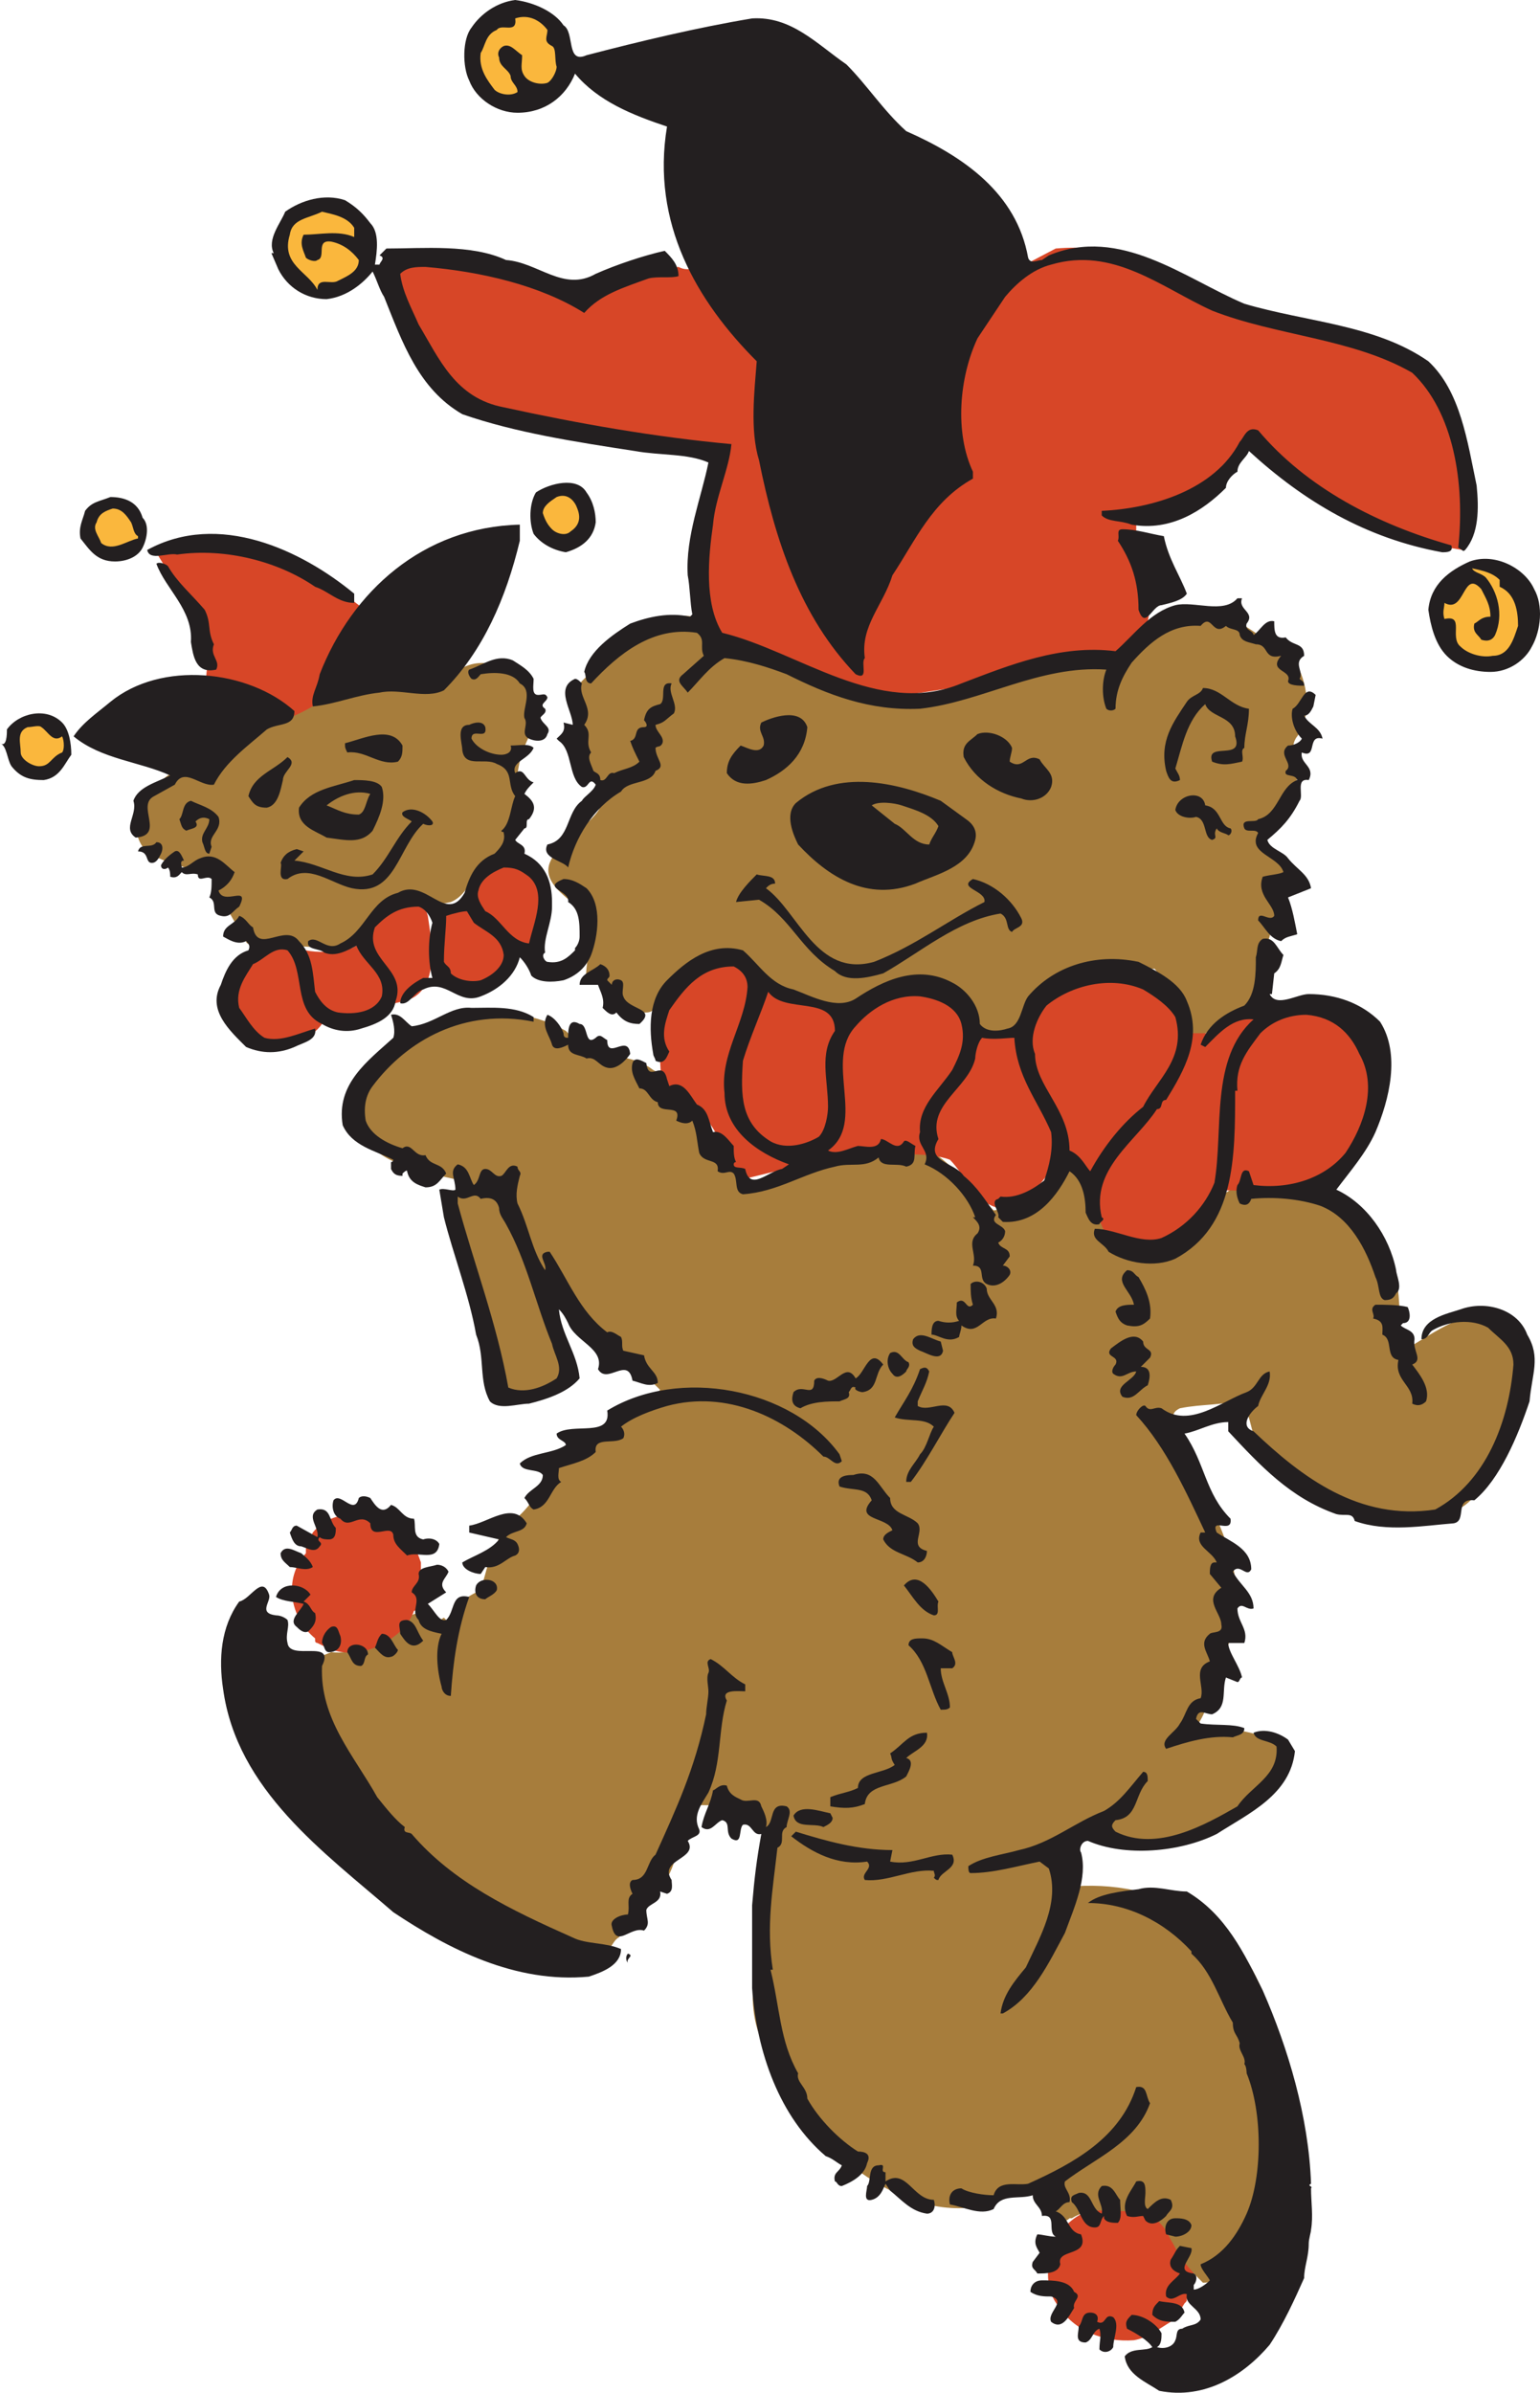<svg xmlns="http://www.w3.org/2000/svg" width="502.16" height="779.875"><path fill="#d74627" fill-rule="evenodd" d="M387 733.5c-1.5-.75-3-2.25-3.75-3.75-.75-2.25-1.5-4.5-3.75-6-5.25-4.5-12-5.25-18.75-4.5-9.75.75-18 8.25-18.75 18.75-.75 4.5 0 9.75 3 13.5 5.25 8.25 15 12 24.75 11.25 4.5-.75 8.25-3.75 12-6 2.25-1.5 3-3.75 4.5-6 .75-.75.75-.75.75-1.5 2.25-5.25 3.75-11.25 0-15.75"/><path fill="#a77d3c" fill-rule="evenodd" d="M418.5 573v-1.5c0-.75-.75-1.5-.75-1.5l-.75-1.5c-.75-.75-2.25-1.5-3-2.25-9.75-2.25-19.5-5.25-29.25-2.25H384c-.75 0-2.25 0-3 1.5-2.25 3-5.25 6.75-8.25 9.75-1.5 2.25-3.75 4.5-6 6.75-2.25 3-4.5 6-7.5 9v.75c-.75.75-1.5.75-1.5 1.5-.75 1.5-.75 3 .75 3.75.75.75 1.5.75 2.25.75 6 2.25 12 3 18.75 2.25 4.5-.75 9.75.75 14.25-2.25 8.25-4.5 15.75-9 21.75-15 3-2.25 3-6 3-9.75"/><path fill="#a77d3c" fill-rule="evenodd" d="M498.75 446.25v-.75c-2.25-6-6.75-15-12.75-16.5-9-2.25-20.25 6.75-28.5 11.25 0-.75 0-1.5-.75-1.5-.75-12.75.75-25.5-7.5-35.25-9-10.5-21.75-21-36-16.5-3.75.75-8.25-.75-12 .75-4.5 3-9 6-12.75 10.5-5.25 7.5-13.5 11.25-21.75 11.25l-1.5-1.5c-3-9-5.25-18.75-11.25-25.5l-.75-.75c0-.75-.75-1.5-1.5-1.5h-1.5c-2.25 0-3.75-1.5-6 .75-3 3-5.25 6.75-8.25 9.75s-7.5 3-12 3.75c-6.75-6.75-12-13.5-19.5-18.75-21-3-42 .75-60 11.25H243c0-.75-.75-.75-.75-1.5-.75-2.25-1.5-4.5-3-6.75-7.5-9.75-16.5-16.5-23.25-27-.75-1.5-1.5-2.25-3-3-3-2.25-5.25-3-8.25-3.75-6.75-2.25-12.75-5.25-18.75-7.5l-1.5-1.5c-9-5.25-20.25-6.75-30.75-6-6 .75-12 3-17.25 5.25-3 1.5-5.25 4.5-8.25 6.75-.75 1.5-2.25 1.5-3 2.25-8.25 5.25-11.25 15-9 23.25C123 380.25 138 381.75 150 384.75l1.5 1.5h-.75l1.5.75c3.75 0 7.5.75 10.5-.75l.75.75c.75 4.5 3 8.25 5.25 12l.75.75c.75 4.5 1.5 9.75 4.5 13.5C186.75 429 201.75 439.5 215.25 453c-1.5 1.5-3 3-5.25 3.75-2.25 1.5-5.25 2.25-7.5 4.5-3 2.25-4.5 4.5-7.5 6.75-.75.75-2.25 0-3 .75-3.75 3.75-7.5 6.75-10.5 10.5-5.25 5.25-8.25 12-14.25 16.5-3 3-6 6-5.25 10.5-4.5 3-3 9.75-6.75 12.75-4.5 2.25-7.5 5.25-9 9.75l-1.5-1.5c-1.5.75-3.75 3.75-6.75 0v-.75c-.75-.75-3-.75-3.75 0l-.75.75c-2.25 1.5-4.5 3-6 5.25-7.5 3.75-12 6.75-19.5 6l-3.75 1.5c-.75 0-2.25.75-2.25 1.5l-.75-3c-1.5 4.5-.75 9.75-1.5 15-.75 3-1.5 5.25 0 8.25 8.25 18 18.75 34.5 33.75 47.25 7.5 9.75 15 18.75 26.25 24 11.25 4.5 23.25 8.25 35.25 4.5l1.5-.75h.75l.75-.75c1.5-1.5 2.25-3.75 3.75-4.5 5.25-6 10.5-11.25 15-18 5.25-8.25 4.5-17.25 9-25.5 2.25.75 5.25 0 7.5.75 5.25 2.25 11.25 4.5 16.5 7.5.75 7.5.75 15.75-.75 23.25-1.5 6-1.5 11.25-2.25 17.25-1.5 9-2.25 18 .75 26.25 3 12 9 21.75 17.25 31.5 4.5 5.25 9.75 9 15.75 13.5 12.75 9 27 14.25 42 10.5 4.5-1.5 4.5-3 9-3.75l6.75.75h.75c3 .75 3.75 4.5 6 6.75v.75c.75.75 2.25 1.5 3.75 0h.75c6-3.75 12.75-2.25 19.5-2.25 3 0 6 .75 8.25 3 3 2.25 3.75 5.25 5.25 7.5 2.25 4.5 5.25 8.25 8.25 11.25l1.5 1.5c.75 0 2.25 0 3-.75v-.75c9-6.75 17.25-14.25 22.5-24 6-18 3-36-1.5-54-1.5-6.75-3-12.75-6-18.75-4.5-9.75-10.5-16.5-19.5-21.75-13.5-7.5-27.75-10.5-42.75-9v-15c6-1.5 12-5.25 16.5-10.5 2.25-2.25 6.75-8.25 8.25-10.5 5.25-6 4.5-8.25 12.75-12 9-5.25 9.75-19.5 14.25-29.25 6.75-13.5 3-29.25-3-42.75-3-6-9-9-12-15.75-3-5.25-3-11.25-2.25-17.25 0-1.5.75-2.25 2.25-3 7.5-1.5 13.5-.75 20.25-3 2.25 4.5 3 9.75 4.5 14.25 1.5 6.75 12.75 9 18 13.5 12 9.75 20.25 13.5 36 11.25 7.5-.75 13.5-2.25 18-8.25 8.25-12 14.25-24 17.25-37.5v-3M423 216.75c-10.5-8.25-21.75-18.75-35.25-18-11.25.75-18.75 9.75-23.25 19.5l-.75.75c-9.75-5.25-20.25-.75-30.75.75-10.5 6-21.75 7.5-33.75 9.75-6.75.75-12.75 0-19.5-1.5-13.5-9.75-30-11.25-44.25-21-2.25-1.5-3.75-4.5-6.75-5.25-11.25-4.5-25.5 7.5-22.5 6.75-6 3-11.25 8.25-16.5 13.5-.75.75-2.25 3-2.25 5.25 0 8.25 1.5 24 8.25 28.5 5.25 10.5-12.75 15.75-16.5 25.5-2.25 6 4.5 10.5 9 14.25 2.25 1.5 4.5 4.5 4.5 7.5 0 6-2.25 12-1.5 18l5.25-2.25c4.5 3 7.5 9.75 12.75 11.25h1.5c1.5 0 2.25-.75 3-1.5H213c3-7.5 10.5-10.5 16.5-15 4.5-2.25 9.75-3 13.5-1.5s5.25 6 8.25 9c6.75 5.25 14.25 9 23.25 8.25 7.5-5.25 15.75-6.75 24.75-8.25 3.75 3 9 3.75 13.5 4.5v.75c.75.75 1.5 1.5 1.5 2.25l.75 2.25c0 .75 0 1.5.75 1.5l.75.75c2.25 2.25 6 3 9 3.75h2.25l2.25-1.5c.75-.75 2.25-1.5 3-3 6.75-16.5 26.25-21 41.25-16.5h2.25c2.25 3 4.5 5.25 6.75 8.25 1.5 3 2.25 6 3.75 9v3c.75 1.5 2.25 2.25 3.75 1.5 1.5 0 2.25-.75 3.75-1.5 3.75-2.25 6.75-5.25 11.25-6.75l2.25-1.5s.75-.75.75-1.5l.75-1.5c0-3-.75-6 .75-8.25 4.5-11.25 7.5-27.75 10.5-32.25l-6-4.5c0-.75-.75-1.5-.75-1.5l-1.5-.75c-1.5-.75-2.25-1.5-3-3 5.25-6.75 13.5-13.5 13.5-22.5 0-3.75-3-8.25 0-12 4.5-6.75 3.75-15.75 0-23.25m-252 4.5v-1.5c0-1.5-.75-2.25-2.25-2.25l-2.25-.75c-4.5 0-9-1.5-13.5 0s-8.25 4.5-12 5.25c-9.75 1.5-18.75.75-28.5 2.25-3 0-5.25 3-8.25 3.75-11.25 3.75-21.75 8.25-31.5 14.25-3.75 1.5-6 4.5-8.25 6.75-1.5.75-3.75.75-5.25 1.5v-.75s-.75.75-1.5.75l-.75.75c-3.75 2.25-6.75 5.25-9.75 8.25v.75c-1.5.75-1.5 1.5-1.5 2.25-1.5 4.5-2.25 9 .75 13.5 0 .75.75 1.5 1.5 2.25h.75c6.75 3.75 14.25 4.5 21 8.25h1.5v6l.75.75c3 3.75 4.5 8.25 7.5 11.25l.75 2.25c0 .75.75.75 1.5 1.5h1.5c9-.75 18 .75 27 .75h1.5c.75 0 .75 0 1.5-.75h.75c2.25-1.5 3.75-3 4.5-5.25l.75-2.25V300c8.25-7.5 18.75-3.75 27.75-6 3.75-1.5 6-5.25 7.5-9 3-3.75 13.5-11.25 14.25-17.25 0-12-1.5-16.5 3.75-27.75 2.25-6-.75-12.75-1.5-18.75"/><path fill="#d74627" fill-rule="evenodd" d="M137.25 512.25v-3c-1.5-4.5-3.75-9-8.25-11.25-8.25-5.25-20.25-6.75-27 1.5l-1.5 3v.75l-.75 1.5v1.5c-7.5 8.25-5.25 21 3 27.75v.75c0 .75.75.75.75.75l3 1.5c8.25 3.75 17.25.75 24-5.25 2.25-2.25 3.75-4.5 4.5-6.75.75 0 1.5-.75 1.5-1.5.75-3.75 1.5-7.5.75-11.25M445.5 345c-1.5-6.75-7.5-11.25-14.25-14.25-11.25-6-24 0-35.25 4.5l-2.25 1.5h-5.25l-.75-.75-.75-2.25s-.75 0-1.5-.75c-.75 0-.75 0-2.25-.75 0 0-7.5-1.5-15-2.25-7.5-1.5-18.75-3.75-27.75 3-9 3-9.75 3-12.75 3.75L327 336h-6.75c-3-.75-7.5-2.25-8.25-7.5-3.75-3-10.5-7.5-18.75-9-6.75 3.75-12 6-18 9-1.5 5.25-5.25 16.5-5.25 28.5-2.25 9-3 12.75-4.5 15-3 .75-6.75 1.5-9.75 3.75-1.5-.75-4.5-1.5-7.5-2.25-2.25-4.5-4.5-7.5-6-11.25-.75-3.75-3-11.25-.75-18.75 3-7.5 2.25-15 6-21.75-3.75-6.75-3.75-6.75-6.75-10.5 0 0-.75 0-1.5-.75-1.5.75-13.5 3.75-15.75 5.25l-9 12s.75 24.75 1.5 26.25 1.5 3 3 4.5c3 2.25 7.5 2.25 9.75 4.5 5.25 5.25 7.5 12.75 11.25 18.75l3 1.5c0 .75.75.75.75.75s12-3 12.75-3c0 0 39.75-8.25 53.25-3 5.25 5.25 7.5 13.5 15.75 15.75C333 393 339 387 342.75 381l1.5-2.25h4.5l1.5.75 1.5 2.25c.75.75 9.75 24 10.5 24 0 0 14.25 3 17.25 1.5 4.5-3 6-5.25 10.5-7.5l5.25-12c11.25.75 22.5 0 33-.75 15.75-8.25 21.75-25.5 17.25-42m-306-46.5-.75-2.25c-.75-.75-1.5-1.5-3-1.5h-1.5c-8.25 0-15 6.75-18 13.5l-1.5.75h-2.25c-3.75 1.5-9 1.5-12.75.75-9.75-2.25-19.5.75-24 9.75l-.75 3c-.75.75-.75.75-.75 1.5l1.5 2.25C78 333 81 340.5 88.5 340.5c6 0 12.75-1.5 16.5-6.75.75 0 .75-.75.75-.75 2.25 0 3.75 0 5.25-.75 7.5-1.5 13.5-4.5 21-6 11.25-3 9-18 7.5-27.75m-19.5-99c-9-6.75-17.25-13.5-27.75-17.25-2.25-.75-3.75-3-6.75-3.75C75.75 174.75 51 180 51 180c0 .75 13.5 20.25 16.5 32.25.75 5.25-1.5 11.25 0 16.5v1.5l.75.75 2.25 1.5c6 2.25 12 3.75 18 3 5.25-.75 11.25-3.75 15.75-6.75 4.5-3.75 7.5-7.5 9-12.75 1.5-4.5.75-9 2.25-13.5 0 .75.75.75 1.5 1.5s2.25 0 3.75-.75c.75-1.5 0-3-.75-3.75m343.5-81c-23.25-9-47.25-16.5-72-21.75-12-12.75-30-17.25-47.25-15.75-14.25 7.5-28.5 14.25-38.25 28.5-.75 2.25-2.25 3.75-3 6.75-2.25 9.75.75 19.5 2.25 29.25-3 10.5-12 16.5-18.75 24.75h-.75c-6-18-15-33.75-25.5-50.25-6.75-12-9.75-27.75-22.5-33-4.5-2.25-9 .75-12.75.75-1.5 0-2.25 0-3.75-.75-.75 0-2.25.75-3 2.25-9.75.75-19.5 4.5-27 10.5-8.25-3-14.25-7.5-21-12.75-4.5-3-9.75-2.25-14.25-3.75-8.25-3-29.25.75-30 1.5l-.75 2.25c0 .75 20.25 39.75 23.25 41.25 21.75 15 46.5 15.75 70.5 16.5 3.75 0 8.25.75 12 2.25v.75c0 2.25.75 3.75 0 6-3.75 15-4.5 29.25-3 45 0 2.25.75 3.75 1.5 5.25 0 .75.75 1.5.75 1.5l2.25 1.5c12 7.5 25.5 12.75 39.75 18 15.75 5.25 30-.75 46.5-1.5 9-.75 19.5-1.5 26.25-7.5 8.25-6 12.75-.75 21.75-3.75l5.25-4.5c.75-.75 1.5-1.5 1.5-2.25v-.75c3.75-9-2.25-17.25-3-25.5v-9.75c6.75-5.25 16.5-5.25 23.25-11.25 3-1.5 3-4.5 4.5-6 2.25-3 6-3.75 8.25-6.75 9 6.75 18 12.75 27 18.75 6.75 9.75 43.5 15 43.5 15l1.5-1.5.75-2.25c-4.5-19.5-1.5-41.25-15.75-57"/><path fill="#231f20" fill-rule="evenodd" d="M183.75 8.25c3.75 2.25.75 12.75 7.5 9.75 17.25-4.5 36-9 54-12 12.75-.75 21 8.25 30.75 15 6.75 6.75 12 15 19.5 21.75C314.25 51 331.5 63 335.25 84c.75 2.25 3 .75 4.5.75l2.25-1.5c23.25-9.75 44.25 7.5 63.75 15.75 20.25 6 42.75 6.75 60 18.75 10.5 9.75 12.75 26.25 15.75 40.5.75 7.5.75 15.75-3.75 21-.75.75-.75 0-2.25-.75 2.25-21-1.5-44.25-15-57-19.5-11.25-44.25-12-65.25-20.25-16.5-7.5-32.25-21-52.5-15-6 1.5-11.25 6-15 10.5l-9 13.5c-6 12.75-7.5 30.75-1.5 43.5V156c-13.5 7.5-18.75 20.25-26.25 31.5-3 9.75-10.5 16.5-9 27-1.5 1.5 1.5 7.5-3 5.25-18-18.75-26.25-43.5-31.5-69.75-3-9.75-1.5-22.5-.75-32.25-19.5-19.5-34.5-45-29.25-76.5C206.25 37.5 195 33 187.5 24c-3 7.5-9.75 12.75-18.75 12.75-6.75 0-13.5-4.5-15.75-10.5-2.25-4.5-2.25-13.5.75-17.25 3-4.5 8.25-8.25 14.25-9 6 .75 12.75 3.75 15.75 8.25"/><path fill="#fab73d" fill-rule="evenodd" d="M178.5 9.75c0 2.25-1.5 3.75 1.5 5.25 1.5.75.75 4.5 1.5 6.75 0 1.5-1.5 4.5-3 5.25-2.25.75-6 0-7.5-2.25s-.75-3.75-.75-6.75c-2.25-1.5-3.75-3.75-6-3-1.5.75-2.25 2.25-1.5 3.75 0 3 3 3.75 3.75 6 0 2.25 2.25 3 2.25 5.25-2.25 1.5-6 .75-7.5-.75-2.25-3-5.25-6.75-4.5-12 1.5-2.25 1.5-6 5.25-7.5 1.5-2.25 6.75 1.5 6-3.75 4.5-1.5 8.25.75 10.5 3.75"/><path fill="#231f20" fill-rule="evenodd" d="M120.75 72.75c3 3 2.25 9 1.5 13.5h1.5c0-.75 2.25-2.25 0-3L126 81c12 0 27.75-1.5 39 3.75 10.5.75 18.75 10.5 29.25 4.5 6.75-3 15.75-6 22.5-7.5 2.25 2.25 4.5 4.5 4.5 8.25-2.25.75-6.75 0-9.75.75-8.25 3-15.75 5.25-21 11.25-14.25-9-33.75-13.5-51.75-15-3 0-6 0-8.25 2.25.75 6 3.75 11.25 6 16.5 6.75 11.25 12 24 27.75 27 24 5.25 49.5 9.75 74.25 12-.75 8.25-5.25 17.25-6 26.25-1.5 10.5-3 25.5 3 35.25 24.75 6 51 27.75 78 16.5 15.75-6 32.25-12.75 50.25-10.5 6-5.25 11.25-12.75 19.5-15 6-1.5 15.75 3 20.25-2.25h1.5c-1.5 3.75 4.5 4.5 1.5 8.25-.75 2.25 2.25 2.25 2.25 3.75 2.25-1.5 3.75-5.25 6.75-4.5 0 3 0 6 3.75 5.25 2.25 3 6 1.5 6 6-3.75 2.25 0 5.25-1.5 7.5.75.75 1.5.75 1.5 2.25-1.5 0-5.25 0-5.25-1.5 1.5-3.75-6.75-3-2.25-8.25-6 1.5-3.75-3.75-8.25-3.75-2.25-.75-4.5-.75-5.25-3 0-2.25-3-1.5-4.5-3-4.5 3.75-4.5-4.5-8.25 0-9.75-.75-16.5 5.25-22.5 12-3 4.5-5.25 9-5.25 15-.75.75-2.25.75-3 0-1.5-3.75-1.5-9 0-12.75-21.75-1.5-40.5 10.5-60.75 12.75-16.5.75-30-4.5-43.5-11.25-6-2.25-12.75-4.5-20.25-5.25-5.25 3-8.25 7.5-12 11.25-1.5-2.25-4.5-3.75-1.5-6l6.75-6c-1.5-3 .75-5.25-2.25-7.5-14.25-2.25-25.5 6.75-34.5 16.5-2.25 0-1.5-3-2.25-3.75 1.5-6.75 9-12 15-15.75 6-2.25 12.75-3.75 19.5-2.25l.75-.75c-.75-3.75-.75-9-1.5-12.75-.75-12.75 4.5-25.5 6.75-36.75-6.75-3-15.75-2.25-24-3.75-19.5-3-39-6-56.25-12-14.25-8.25-19.5-23.25-25.5-38.25-1.5-2.25-2.25-5.25-3.75-8.25-3 3.75-8.25 8.25-15 9-6.75 0-12.75-3.75-15.75-9.75L88.5 82.5h.75C87 78 91.5 72.75 93 69c5.25-3.75 12.75-6 19.5-3.75 3.75 2.25 6 4.5 8.25 7.5"/><path fill="#fab73d" fill-rule="evenodd" d="M115.5 74.25v3c-5.25-2.25-11.25-.75-16.5-.75-1.5 3 0 5.25.75 7.5.75.75 3 1.5 3.75.75 3-.75-.75-6.75 4.5-6 3.75.75 6.75 3 9 6 0 3.75-3.75 5.25-6.75 6.75-2.25 1.5-6.75-1.5-6.75 3-3-6-12-8.25-9-18 .75-5.25 6-5.25 10.5-7.5 3 .75 8.25 1.5 10.5 5.25"/><path fill="#231f20" fill-rule="evenodd" d="M410.25 140.25c15.75 18.75 39 30.75 63 37.5.75 2.25-1.5 2.25-3 2.25-24.75-4.5-45-16.5-63-33-.75 2.25-3.75 3.75-3.75 6.75-1.5.75-3.75 3-3.75 5.25-7.5 7.5-18 14.25-30.75 12-3.75-1.5-7.5-.75-9.75-3v-1.5c16.5-.75 36.75-6.75 45-22.5 1.5-1.5 2.25-5.25 6-3.75m-219 20.25c2.25 3 3 6.75 3 9.75-.75 5.25-4.5 8.25-9.75 9.75-4.5-.75-8.25-3-10.5-6-1.5-3.75-1.5-9.75.75-13.5 4.5-3 13.5-5.25 16.5 0M46.5 168.75c2.25 2.25 1.5 6.75 0 9.75s-5.25 4.5-9 4.5c-6 0-8.25-3.75-11.25-7.5-.75-3.75.75-6 1.5-9 2.25-3 4.5-3 8.25-4.5 4.5 0 9 1.5 10.5 6.75"/><path fill="#fab73d" fill-rule="evenodd" d="M188.25 165.75c1.5 3.75 0 6-2.25 7.5-1.5 1.5-4.5.75-6-.75s-2.25-3-3-5.25c0-2.25 2.25-3.75 4.5-5.25 3.75-1.5 6 1.5 6.75 3.75m-145.5 4.5c.75 1.5.75 3.75 2.25 4.5v.75c-3.75.75-8.25 4.5-12 1.5-.75-2.25-3-4.5-1.5-6.75.75-3 3-3.75 5.25-4.5 3 0 4.5 2.25 6 4.5"/><path fill="#231f20" fill-rule="evenodd" d="M169.5 176.25c-4.5 18.75-12 36-24.75 48.75-6 3-14.25-.75-21 .75-7.5.75-14.25 3.75-21.75 4.5-.75-3.75 1.5-6 2.25-10.5 10.5-27 33.75-48 65.25-48.75v5.25m210-1.5c1.5 7.5 5.25 12.75 7.5 18.75-1.5 2.25-5.25 3-8.25 3.75-3 0-5.25 8.25-7.5 1.5 0-9-2.25-15.75-6.75-22.5.75-1.5-.75-3.75 1.5-3.75 4.5 0 9 1.5 13.5 2.25m-264 18.75v3c-5.25 0-8.25-3.75-12.75-5.25-12-8.25-29.25-12.75-45-10.5-3-.75-9 2.25-9.75-1.5 23.25-12.75 50.25 0 67.5 14.25m384.75-1.5c3 5.25 2.25 13.5-.75 18.75-2.25 4.5-7.5 8.25-13.5 8.25-5.25 0-10.5-1.5-14.25-5.25s-5.25-9.75-6-15c.75-8.25 6.75-12.75 13.5-15.75 8.25-3 18 2.25 21 9m-433.5 6.75c2.25 4.5.75 6.75 3 11.25-1.5 3.75 2.25 5.25.75 8.25-6.75 1.5-7.5-4.5-8.25-9C63 198.75 54 192 51 183.75c.75-.75 3 0 3.75.75 3 5.25 7.5 9 12 14.25"/><path fill="#fab73d" fill-rule="evenodd" d="M489 189v2.25c5.25 2.25 6 8.25 6 12.75-1.5 4.5-3 9.75-8.25 9.75-3.75.75-8.25-.75-10.5-3-3.75-3 1.5-10.5-5.25-9-.75-2.25 0-3.75 0-5.25 6.75 3.75 6-11.25 12-4.5 1.5 3 3 5.25 3 9-3 0-3.75 1.5-5.25 2.25-.75 3 1.5 3.75 2.25 5.25 2.25.75 3.75 0 4.5-1.5 3-6.75.75-14.25-3-18.75-1.5-1.5-3.75-1.5-4.5-3 3.75.75 6.75 1.5 9 3.75"/><path fill="#231f20" fill-rule="evenodd" d="M174 221.25c0 2.25-.75 5.25 1.5 5.25 1.5 0 2.25-.75 3 .75 0 1.5-3 2.25-.75 3.75.75 1.5-1.5 2.25-1.5 3 .75 2.25 3.75 3 2.25 5.25-.75 3-4.5 2.25-6 1.5-3-1.5 0-4.5-1.5-6.75-.75-3 3-9-1.5-11.25-2.25-3.75-8.25-3.75-12.75-3-.75.75-1.5 2.25-3 1.5-.75-.75-1.5-2.25-.75-3 4.5-1.5 9-5.25 14.25-3 2.25 1.5 5.25 3 6.75 6m-78 10.5c0 5.25-5.25 3.75-9 6-6 5.25-13.5 10.5-17.25 18-4.5.75-9.75-6-12.75 0l-6.75 3.75c-6 3 3.75 12.75-6 13.5-4.5-3 .75-7.5-.75-12 1.5-4.5 7.5-6 12-8.25C45.75 248.25 33 247.5 24 240c3-4.5 7.5-7.5 12-11.25 16.5-13.5 45-10.5 60 3m93.75-9c-1.5 4.5 4.5 8.25.75 13.5 3 3 0 5.25 2.25 9-1.5 1.5 0 3.75.75 6 .75.75 2.25.75 2.25 3 2.25.75 2.25-3 4.5-2.25 3-1.5 6-1.5 8.25-3.75-1.5-3-2.25-4.5-3-6.75 3-.75.75-4.5 4.5-4.5 1.5 0 .75-1.5 0-2.25.75-3.75 2.25-4.5 5.25-5.25 2.25-1.5-.75-7.5 3.75-6.75-1.5 3 2.25 6.75.75 9.75-3 2.25-3 3-6 3.75 0 2.25 3 3.75 2.25 6-.75 1.5-1.5.75-2.25 1.5 0 3.75 3.75 6 0 7.5-1.5 4.5-9 3-11.25 6.75-9 5.25-15 15-17.25 24.75-1.5-2.25-9-3-6.75-7.5 7.5-1.5 6-10.5 11.25-14.25.75-1.5 3.75-3 4.5-5.25-2.25-3-2.25 1.5-4.5.75-4.5-3-3-12-7.5-15l-.75-.75c1.5-1.5 3-2.25 2.25-5.25l3 .75c0-4.5-6-12 .75-15 .75 0 1.5.75 2.25 1.5m217.5 8.25c0 5.25-1.5 8.25-1.5 12.75-1.5.75 0 3-.75 4.5-3.75.75-6 1.5-9.75 0-2.25-6.75 10.5 0 7.5-8.25 0-6.75-8.25-6-9.75-10.5-6 5.25-7.5 13.5-9.75 21 .75 1.5 1.5 2.25 1.5 3.75-3 1.5-3.75-.75-4.5-3-2.25-9.75 2.25-15.75 6.75-22.5 1.5-2.25 4.5-2.25 5.25-4.5 6 0 9 6 15 6.75m21-.75c-.75 1.5-1.5 3-3 3 1.5 3 5.25 3.75 6 7.5-5.25-1.5-1.5 6.75-6.75 4.5-.75 3.75 4.5 4.5 2.25 9-4.5-.75-1.5 5.25-3 6.75-3 6-6 9-10.5 12.75.75 3 5.25 3.75 6.75 6 3 3.75 6.75 5.25 7.5 9.75l-7.5 3c1.5 3.75 2.25 8.25 3 12-2.25.75-3.75.75-5.25 2.25-3.75-.75-5.25-4.5-7.5-6.75 0-3.75 3.75.75 5.25-1.5 0-3.75-6-6.75-3.75-12.75 3-.75 5.25-.75 6.75-1.5-1.5-5.25-12-6-8.25-12.75-.75-1.5-3.75 0-4.5-1.5-1.5-3.75 3.75-1.5 4.5-3 6.75-1.5 6.75-10.5 12.75-12.75-.75-2.25-4.5-.75-3.75-3 3-2.25-3-5.25.75-8.25 1.5 0 3.75-.75 4.5-2.25-3-3-3.75-7.5-3-9.75 3-1.5 3.75-8.25 7.5-4.5l-.75 3.75m-408 5.25c2.25 2.25 3 6.75 3 10.5-2.25 3-3.75 7.5-9 8.25-4.5 0-7.5-.75-10.5-4.5-1.5-2.25-1.5-6.75-3.75-7.5 2.25 1.5 2.25-3 2.25-4.5 3.75-5.25 12.75-7.5 18-2.25m243 1.5c-.75 9-6.75 14.25-13.5 17.25-4.5 1.5-9.75 2.25-12.75-2.25 0-3.75 1.5-6 4.5-9 2.25.75 6 3 7.5 0 .75-3-2.25-4.5-.75-7.5 3-1.5 12.75-5.25 15 1.5"/><path fill="#231f20" fill-rule="evenodd" d="M158.25 237c.75 4.5-4.5 0-4.5 3.75 1.5 3 6 5.25 9.75 5.25 1.5 0 3.75-.75 3-3 3 0 6-.75 7.5.75-1.5 3.75-7.5 4.5-6 8.25 3-2.25 3 2.25 6 3-1.5 1.5-2.25 2.25-3 3.75 3 2.25 4.5 4.5 1.5 8.25-1.5 0 0 3-1.5 3l-3 3.75c.75 1.5 3.75 1.5 3 4.5 6.75 3 9 9 9 15.75v1.5c0 5.25-3 10.5-2.25 15-1.5.75 0 3 .75 3 4.5.75 6.75-1.5 9-3.75V309c.75-.75 1.5-2.25 1.5-3.75 0-4.5 0-9-3.75-11.25.75-3.75-9-4.5-1.5-7.5 3 0 5.25 1.5 7.5 3 5.25 5.25 3.75 15.75 1.5 21.75-1.5 3.75-4.5 6.75-9 8.25-3.75.75-8.25.75-10.5-1.5-.75-2.25-2.25-4.5-3.75-6-1.5 6-6.75 10.5-12.75 12.75-7.5 3-11.25-6-18.75-2.25-3 .75-4.5 5.25-7.5 4.5 0-3.75 4.5-6.75 7.5-8.25h3c-1.5-5.25-1.5-12.75 0-18-.75-2.25-2.25-4.5-4.5-5.25-6.75 0-10.5 3-14.25 6.75-3.75 10.5 10.5 13.5 6.75 24-.75 5.25-6 7.5-11.25 9-4.5 1.5-9 .75-12.75-1.5-9.75-4.5-5.25-17.25-11.25-24-4.5-1.5-7.5 3-11.25 4.5-2.25 3.75-6 8.25-4.5 14.25 2.25 3 4.5 7.5 8.25 9.75 5.25 1.5 11.25-1.5 16.5-3 .75 3.75-3.75 4.5-6.75 6-5.25 2.25-10.5 2.25-15.75 0C75 336 67.5 329.25 72 321c1.5-4.5 3.75-9.75 9-11.25.75-1.5 0-2.25-.75-3-3 1.5-6-.75-7.5-1.5 0-3.75 3.75-3.75 5.25-6.75 2.25.75 3 3 4.5 3.75 1.5 9 10.5-1.5 15 4.5 4.5 4.5 4.5 10.5 5.25 16.5 1.5 3 3.75 6 7.5 6.75 5.25.75 12 0 14.25-5.25 1.5-7.5-6-10.5-8.25-16.5-3 1.5-6.75 3.75-10.5 2.25-1.5-1.5-6-.75-5.25-3.75 3-2.25 6 3.75 10.5.75 8.25-3.75 9.75-14.25 18.75-16.5 9-5.25 15.75 10.5 21.75 0 1.5-5.25 3.75-10.5 9.75-12.75 1.5-1.5 3.75-3.75 3-6.75 0-.75-.75 0-.75-.75 3-2.25 3-8.25 4.5-11.25-3-3.75 0-8.25-6-10.5-3.75-2.25-10.5 1.5-11.25-4.5 0-2.25-2.25-8.25 2.25-8.25 1.5-.75 4.5-1.5 5.25.75"/><path fill="#fab73d" fill-rule="evenodd" d="M20.25 240c.75 1.5.75 4.5 0 5.25-3.75 1.5-3.75 4.5-7.5 4.5-2.25 0-6-2.25-6-4.5 0-3-1.5-6.75 2.25-8.25 1.5 0 3.75-.75 4.5 0 2.25 1.5 3.75 5.25 6.75 3"/><path fill="#231f20" fill-rule="evenodd" d="M330 243.75c0 1.5-.75 3-.75 4.5 4.5 3 5.25-3 9.75-.75 1.5 3 5.25 4.5 3.75 9-1.5 3.75-6 5.25-9.75 3.75-7.5-1.5-15-6-18.75-13.5-.75-4.5 2.25-5.25 4.5-7.5 3.75-1.5 9.75.75 11.25 4.5M131.25 243c0 2.25 0 3.75-1.5 5.25-6 1.5-10.5-3.75-16.5-3-.75-1.5-.75-1.5-.75-3 6-1.5 15-6 18.75.75m-39 11.25c-.75 3-1.5 8.25-5.25 9-3.75 0-4.5-1.5-6-3.75 1.5-6.75 8.25-8.25 12.75-12.75 3.75 2.25-1.5 4.5-1.5 7.5m32.25 2.25c1.5 4.5-.75 9.75-3 14.25-3.75 4.5-9 3-15 2.25-3.75-2.25-9.75-3.75-9-9.75 3.75-6 11.25-6.75 18-9 3 0 7.5 0 9 2.25M315 267c2.25 1.5 3.75 3.75 3 6.75-2.25 9-12.75 11.25-19.5 14.25-15.75 6-28.5-2.25-38.25-12.75-1.5-3-4.5-9.75-.75-13.5 13.5-11.25 33-6.75 47.25-.75l8.25 6"/><path fill="#a77d3c" fill-rule="evenodd" d="M120.75 258.75c-1.5 2.25-1.5 6-3.75 6.75-4.5 0-6.75-1.5-10.5-3 3.75-3 9-5.25 14.25-3.75"/><path fill="#231f20" fill-rule="evenodd" d="M393 262.5c5.25.75 4.5 6.75 8.25 7.5.75.75 0 2.25-.75 2.25-.75-.75-3-.75-3.75-2.25-1.5 2.25.75 3-1.5 3.75-3-.75-1.5-6.75-5.25-7.5-2.25.75-6 0-6.75-2.25.75-5.25 9-6.75 9.75-1.5m-321.75 3.75c1.5 4.5-3.75 6-2.25 9.75l-.75 2.25c-1.5 0-1.5-2.25-2.25-3.75-.75-3 2.25-4.5 2.25-7.5-1.5-.75-3-.75-4.5.75 1.5 2.25-1.5 2.25-3 3-1.5-.75-1.5-1.5-2.25-3.75 1.5-1.5.75-5.25 3.75-6 3 1.5 6.75 2.25 9 5.25"/><path fill="#a77d3c" fill-rule="evenodd" d="M306 269.25c-.75 2.25-2.25 3.75-3 6-5.25 0-7.5-5.25-11.25-6.75l-7.5-6c2.25-1.5 7.5-.75 9.75 0 4.5 1.5 9.75 3 12 6.75"/><path fill="#231f20" fill-rule="evenodd" d="M141 267.75c.75 1.5-1.5 1.5-3 .75-8.25 7.5-9 24-23.25 21-6.75-1.5-14.25-8.25-21-3-3.75.75-1.5-4.5-2.25-5.25.75-2.25 2.25-3.75 5.25-4.5l2.25.75-3 3c9 .75 16.5 7.5 25.5 4.5 5.25-5.25 7.5-12 12.75-17.25-.75-.75-3.75-1.5-3-3 3-2.25 7.5 0 9.75 3m-88.5 10.5c-.75 1.5-1.5 3-3 3-2.25 0-.75-3.75-4.5-3.75.75-3 4.5-.75 6-3 2.25 0 2.25 2.25 1.5 3.75m7.5 2.25c-1.5 0-.75 1.5-.75 2.25 2.25 0 3.75-2.25 6-3 5.25-2.25 8.25 2.25 11.25 4.5-.75 2.25-2.25 4.5-5.25 6 1.5 5.25 10.5-2.25 6.75 5.25-2.25 1.5-3 3.75-6 3-3.75-.75-.75-4.5-3.75-6 .75-1.5.75-3.75.75-6-1.5-1.5-4.5 1.5-4.5-1.5-2.25-.75-3.75.75-5.25-.75-.75.75-1.5 2.25-3.75 1.5 0-.75 0-2.25-.75-3-.75.75-2.25.75-2.25-.75.75-1.5 2.25-3 4.5-4.5 1.5-.75 2.25 1.5 3 3"/><path fill="#d74627" fill-rule="evenodd" d="M172.5 285.75c6 5.25 1.5 15 0 21.75-6.75-.75-9-8.25-14.25-10.5-1.5-2.25-3-4.5-2.25-6.75.75-3.75 4.5-6 8.25-7.5 3.75 0 5.25.75 8.25 3"/><path fill="#231f20" fill-rule="evenodd" d="M252.75 288c-1.5 0-2.25.75-3 1.5 10.5 7.5 16.5 29.25 35.25 24 13.5-5.25 24-13.5 36-19.5.75-3.75-9-4.5-3.75-7.5C324 288 330 293.25 333 299.25c1.5 3-2.25 3-3 4.5-2.25-.75-.75-4.5-3.75-6C312 300 300 310.5 288 317.25c-5.25 1.5-12 3-15.75-.75-11.25-6.75-14.25-17.25-24.75-23.25l-7.5.75c.75-3 4.5-6.75 6.75-9 2.25.75 6 0 6 3"/><path fill="#d74627" fill-rule="evenodd" d="M154.5 300.75c3.75 3 9 4.5 9.75 10.5 0 3.75-3.75 6.75-7.5 8.25-3 .75-7.5 0-9.75-2.25 0-2.25-1.5-2.25-2.25-3.75 0-6 .75-10.5.75-15 2.25-.75 5.25-1.5 6.75-1.5l2.25 3.75"/><path fill="#231f20" fill-rule="evenodd" d="M418.5 311.25c-.75 2.25-.75 4.5-3 6l-.75 6.75H414c2.25 4.5 9 0 12.75 0 9 0 17.25 3 23.25 9 6.75 10.5 3 25.5-1.5 36-3 6.75-8.25 12.75-12.75 18.75 9.75 4.5 17.25 15 19.5 26.25 0 1.5 2.25 6 0 7.5-.75 1.5-1.5 2.25-3.75 2.25-2.25-.75-1.5-4.5-3-7.5-3-9-8.25-19.5-18-23.25-6.75-2.25-15-3-22.5-2.25-.75 2.25-2.25 2.25-3.75 1.5-.75-1.5-1.5-3.75-.75-6 1.5-1.5.75-6 3.75-4.5l1.5 4.5c12 1.5 23.25-2.25 30-10.5 6-9 10.5-21.75 4.5-32.25-3-6.75-8.25-12-17.25-12.75-6 0-11.25 2.25-15 6-4.5 6-8.25 10.5-7.5 18.75h-.75c0 21.75 0 44.25-19.5 54.75-6.75 3-15.75 1.5-21.75-2.25-1.5-3-6-3.75-4.5-7.5 6.75 0 15 5.25 21.75 3C387 399.75 393 393 396 385.5c3-17.25-1.5-40.5 12.75-53.25-6.75-.75-11.25 4.5-15.75 9l-1.5-.75c2.25-6.75 8.25-10.5 14.25-12.75 3.75-3.75 3.75-10.5 3.75-15.75.75-2.25 0-4.5 2.25-6 3.75-.75 4.5 3 6.75 5.25"/><path fill="#231f20" fill-rule="evenodd" d="M258.75 322.5c6 2.25 14.25 6.75 20.25 3 9-6 20.25-11.25 31.5-5.25 4.5 2.25 9 7.5 9 13.5 2.25 3 6.75 2.25 9 1.5 4.5-.75 4.5-7.5 6.75-10.5 8.25-9.75 21.75-14.25 36-11.25 6 3 13.5 6.75 15.75 12.75 5.25 12-.75 22.5-6.75 32.25-2.25 0-.75 3-3 3-6.75 10.5-21.75 19.5-18 35.25 1.5.75-.75 1.5-.75 2.25-3 .75-3.75-2.25-4.5-3.75 0-4.5-.75-10.5-5.25-13.5-3.75 7.5-10.5 17.25-21.75 16.5l-1.5-1.5c.75-1.5-3-5.25 0-6l.75-.75c5.25.75 10.5-2.25 14.25-5.25 1.5-4.5 3-9.75 2.25-15.75-4.5-10.5-11.25-18-12-30.75-2.25 0-6.75.75-10.5 0-1.5 1.5-2.25 5.25-2.25 6.75-2.25 9.75-15.75 15-12 26.25-4.5 7.5 5.25 7.5 8.25 12 4.5 3.75 6.75 7.5 10.5 12.75-2.25 3 2.25 3 3 5.25 0 1.5-.75 3-2.25 3.75.75 2.25 3.75 1.5 3.75 4.5l-2.25 3c1.5 0 3 1.5 2.25 3-1.5 2.25-4.5 4.5-7.5 3s0-6-4.5-6c1.5-3.75-2.25-7.5 1.5-10.5 1.5-2.25 0-3.75-1.5-5.25h.75c-2.25-6.75-9-14.25-16.5-17.25 2.25-4.5-3-6-1.5-10.5-.75-8.25 6-13.5 10.5-20.25 2.25-4.5 4.5-9 3-15s-8.25-8.25-13.5-9c-9-.75-16.5 4.5-21 9.75-10.5 11.25 3.75 31.5-9 40.5 3 1.5 6.75-.75 9.75-1.5 2.25 0 6.75 1.5 7.5-2.25 2.25 0 5.25 4.5 7.5.75.75-.75 2.25.75 3.75 1.5-.75 3 .75 6-3 6.75-3-1.5-8.25.75-9-3-4.5 3.75-9 1.5-14.25 3-10.5 2.25-18.75 8.25-30 9-3-.75-1.5-4.5-3-6.75-1.5-1.5-3 .75-5.25-.75.75-4.5-4.5-2.25-6-6-.75-3.75-.75-6.75-2.25-10.5-1.5 1.5-3.75.75-5.25 0 2.25-6-6-1.5-6-6-3-.75-3-4.5-6-4.5-1.5-3-3-5.25-2.25-8.25.75-2.25 3-.75 4.5 0 .75 6.75 5.25-1.5 6.75 5.25l.75 2.25c4.5-2.25 6.75 3 9 6 3.75 1.5 3.75 5.25 5.25 9 3-.75 5.25 3 6.75 4.5 0 2.25 0 3.75.75 5.25 0 0-.75 0-.75.75 0 1.5 2.25.75 3.75 1.5 1.5 7.5 7.5.75 12 0l2.25-1.5c-10.5-3.75-21-11.25-21-23.25-1.5-12.75 6.75-22.5 7.5-34.5 0-3-1.5-5.25-4.5-6.75-10.5 0-15.75 6.75-21 14.25-1.5 4.5-3 9 0 13.5-.75 1.5-1.5 4.5-4.5 3 0-.75-.75-1.5-.75-2.25-1.5-8.25-1.5-18 4.5-24s14.25-12.75 24.75-9.75c5.25 4.5 9 11.25 16.5 12.75"/><path fill="#231f20" fill-rule="evenodd" d="M198.75 318c0 .75-.75.75-.75 1.5l1.5 1.5c0-1.5 1.5-2.25 3-1.5s0 3.75.75 5.25c1.5 4.5 11.25 3.75 5.25 9-3 0-5.25-.75-7.5-3.75-1.5 1.5-3 0-4.5-1.5.75-3-.75-5.25-1.5-7.5h-6c0-3.75 4.5-4.5 6.75-6.75 2.25.75 3 2.25 3 3.75"/><path fill="#d74627" fill-rule="evenodd" d="M383.25 331.5c3.75 13.5-6 20.25-10.5 29.25-6.75 5.25-12.75 12.75-17.25 21-1.5-1.5-3-5.25-6.75-6.75 0-13.5-11.25-21-11.25-31.5-2.25-5.25.75-12 3.75-15.75 8.25-6.75 21-9.75 31.5-5.25 3.75 2.25 8.25 5.25 10.5 9m-111 4.5c-5.25 7.5-2.25 15.75-2.25 24.75 0 2.25-.75 7.5-3 9.75-3.75 2.25-10.5 4.5-15.75 1.5-9.75-6-9.75-15-9-26.25 2.25-7.5 6-15.75 8.25-22.5 5.25 7.5 21.75.75 21.75 12.75"/><path fill="#231f20" fill-rule="evenodd" d="M174 331.5v1.5c-22.5-4.5-41.25 6-52.5 21-2.25 3-3 6.75-2.25 11.25 1.5 4.5 6.75 7.5 12 9 3-2.25 3.75 3 7.5 2.25 1.5 3.75 5.25 2.25 6.75 6-2.25 2.25-3 4.5-6.75 4.5-2.25-.75-5.25-1.5-6-5.25 0-.75-1.5.75-1.5.75v.75c-2.25 0-3-.75-3.75-2.25v-2.25c.75 0 .75-.75.75-.75-6-3-13.5-4.5-16.5-11.25-2.25-13.5 8.25-21 16.5-28.5.75-2.25 0-5.25-.75-7.5 3-.75 4.5 2.25 6.75 3.75 7.5-.75 12.75-6.75 19.5-6 6.75 0 14.25-.75 20.25 3m9.75 5.25c0 1.5.75 1.5 1.5 1.5 0-2.25 0-6.75 3.75-4.5 3 0 1.5 7.5 5.25 4.5 1.5-1.5 2.25 0 3.75.75 0 6.75 6.75-2.25 7.5 4.5-1.5 2.25-4.5 5.25-7.5 4.5s-3.75-3.75-6.75-3c-2.25-1.5-6-.75-6-4.5-1.5.75-4.5 2.25-5.25 0-.75-3-3.75-6-1.5-9.75 2.25.75 4.5 3.75 5.25 6m-29.25 49.5c2.25-1.5 1.5-5.25 3.75-5.25s3 3 5.25 2.25c1.5-.75 2.25-4.5 5.25-3 0 1.5 1.5 1.5.75 3-.75 3-1.5 6-.75 9 3.75 7.5 4.5 15 9 21.75.75-2.25-3-5.25.75-6h.75c6 9 9.75 19.5 18.75 26.25 1.5-.75 3 .75 4.5 1.5.75 1.5 0 3 .75 4.5l6.75 1.5c.75 4.5 4.5 5.25 4.5 9-3 1.5-5.25 0-8.25-.75-1.5-8.25-8.25 1.5-11.25-3.75 2.25-6.75-7.5-9-9.75-15-.75-1.5-1.5-3-3-4.5.75 8.25 6 14.25 6.75 22.5-3.75 4.5-10.5 6.75-16.5 8.25-3.75 0-9.75 2.25-12.75-.75-3.75-6.75-1.5-14.25-4.5-21.75-2.25-12.75-7.5-26.25-10.5-38.25l-1.5-9c1.5-.75 4.5.75 5.25 0 0-3.75-2.25-6 .75-8.25 3.75.75 3.75 4.5 5.25 6.75"/><path fill="#a77d3c" fill-rule="evenodd" d="M162.75 393.75c0 2.25 1.5 3.75 2.25 5.25 6.75 12 9.75 26.25 15 39 .75 3.75 3.75 7.5 1.5 11.25-4.5 3-10.5 5.25-15.75 3-3.75-21-11.25-40.5-16.5-60V390c3 2.25 5.25-2.25 7.5.75 3-.75 5.25 0 6 3"/><path fill="#231f20" fill-rule="evenodd" d="M371.25 416.25c2.25 3.75 4.5 8.25 3.75 13.5-2.25 2.25-3.75 3-7.5 2.25-2.25-.75-3-2.25-3.75-4.5.75-2.25 3.75-2.25 6-2.25-.75-4.5-6.75-7.5-2.25-11.25 2.25 0 2.25 1.5 3.75 2.25m-49.5 3.75c0 3.75 4.5 5.25 3 9.75-4.5-.75-6 6-11.25 2.25 0 1.5-.75 3-.75 3.75-3.75 2.25-6.75-.75-9-.75 0-1.5 0-4.5 2.25-4.5 2.25.75 4.5.75 6.75 0-1.5-1.5-.75-3.75-.75-6 3-2.25 3 3 5.25.75-.75-2.25-.75-4.5-.75-6.75 1.5-1.5 4.5-.75 5.25 1.5M459 426c.75 1.5 1.5 5.25-1.5 5.25l-.75.75c1.5 1.5 4.5 1.5 4.5 4.5-.75 3.75 3 6.75-.75 8.25 2.25 3 6 7.5 4.5 12-1.5 1.5-3 1.5-4.5.75.75-6-6-7.5-4.5-14.25-4.5-.75-1.5-6.75-5.25-8.25 0-2.25.75-4.5-3-5.25.75-1.5-1.5-3 .75-4.5 3 0 7.5 0 10.5.75"/><path fill="#231f20" fill-rule="evenodd" d="M498 435c4.5 7.5 1.5 12.75.75 21.75-3.75 11.25-9.75 25.5-18 32.25-6.75-.75-2.25 6.75-6.75 7.5-9.75.75-21.75 3-32.25-.75-.75-3-3-1.5-6-2.25-15-5.25-24.75-15.75-35.25-27v-3c-5.25 0-9.75 3-14.25 3.75 6.75 9.75 6.75 19.5 15 27.75.75 5.25-6.75-.75-4.5 4.5 4.5 3 11.25 5.25 11.25 12-1.5 3-3.75-2.25-6 .75 2.25 4.5 6.75 6.75 6.75 12-2.25.75-3.75-2.25-5.25 0 0 4.5 3.75 6.75 2.25 11.25h-5.25c0 3 3.75 7.5 4.5 11.25-.75 0-.75 1.5-1.5 1.5l-3.75-1.5c-1.5 4.5.75 9.75-4.5 12-2.25 0-4.5-2.25-5.25 1.5l1.5 1.5c5.25.75 10.5 0 14.25 1.5 0 2.25-2.25 2.25-3.75 3-7.5-.75-15 1.5-21.75 3.75-2.25-3 3-5.25 4.5-8.25 2.25-3 2.25-7.5 6.75-8.25 1.5-3.75-3-9.75 3-12-.75-3-3.75-6 0-9 .75-.75 4.5 0 3.75-3 0-3.75-6-8.25 0-12l-3.75-4.5c0-1.5 0-3.75 1.5-3.75h.75c-1.5-3.75-7.5-5.25-5.25-9.75h1.5c-6-12.75-12.75-27.75-22.5-38.25 0-1.5 2.25-3.75 3-3 1.5 2.25 3 0 5.25.75 9 6.75 19.5-2.25 27.75-5.25 3.75-1.5 3.75-6 7.5-6.75.75 4.5-3 7.5-3.75 11.25-3 2.25-6 6.75-1.5 8.25 15.75 15 34.5 29.25 59.25 25.5 16.5-9 24-28.5 25.5-47.25 0-6-4.5-8.25-8.25-12-5.25-3-12.75-2.25-18 .75-1.5.75-1.5 3-3.75 3 0-6.75 8.25-8.25 12.75-9.75 8.25-3 18.75 0 21.75 8.25m-190.5 5.25c-.75 3.75-5.25.75-7.5 0-1.5-.75-3-1.5-2.25-3.75 2.25-3 6 0 9 .75l.75 3m65.25-3c0 3 3.75 2.25 2.25 5.25l-3 3c3.75 0 3 3.75 2.25 6-3 1.5-4.5 5.25-8.25 3.75-3-3.75 3.75-5.25 4.5-8.25-3 0-4.5 3-7.5.75-.75-.75 0-2.25.75-3 1.5-3-3.75-2.25-1.5-5.25 3-2.25 7.5-6 10.5-2.25m-76.5 6.75c.75 1.5-.75 2.25-.75 3-.75.75-3 3-4.5.75-1.5-1.5-2.25-4.5-.75-6.75 3-1.5 3.75 2.25 6 3m-8.25.75c-3 3-1.5 8.25-6.75 9-.75 0-3-.75-2.25-1.5-1.5-.75-1.5.75-2.25 1.5.75 2.25-1.5 2.25-3 3-3.75 0-9 0-12.75 2.25-3-.75-3-3-2.25-5.25 3-3 6.75 2.25 6.75-3.75.75-1.5 3-.75 4.5 0 3 .75 6-6 9-.75 3-1.5 4.5-10.5 9-4.5m11.25 12v1.5c3.75 2.25 9.75-3 12 2.25-4.5 6.75-9 15.75-14.25 22.5h-1.5c0-3.75 3-6 4.5-9 2.25-2.25 3-6.75 4.5-9-3-3-8.25-1.5-12.75-3 3-5.25 6-9 8.25-15.75 1.5-.75 2.25-.75 3 .75-.75 3.75-2.25 6-3.75 9.75M273.75 474l.75 2.25c-2.25 2.25-3.75-1.5-6-1.5-12.75-12.75-31.5-21.75-51-16.5-5.25 1.5-11.25 3.75-15 6.75.75.75 1.5 2.25.75 3.75-3 2.25-9.75-.75-9 4.5-3 3-7.5 3.75-12 5.25 0 1.5-.75 3.75.75 4.5-3.75 2.25-3.75 8.25-9 9-1.5-.75-1.5-2.25-3-3.75 1.5-3 6-3.75 6-7.5-1.5-2.25-6.75-.75-7.5-3.75 3.75-3.75 10.5-3 15-6 0-1.5-3-1.5-3-3.75 5.25-3.75 18 1.5 16.5-7.5 23.25-14.25 60-7.5 75.75 14.25m16.5 14.25c0 5.25 6 5.25 9 8.25 2.25 3-3 7.5 3 9 0 1.5-.75 3.75-3 3.75-3.75-3-9-3-11.25-7.5 0-1.5 1.5-2.25 3-3-1.5-4.5-12.75-3-6.75-9.75-1.5-4.5-6-3-10.5-4.5-1.5-3.75 3-3.75 4.5-3.75 6.75-2.25 8.25 3.75 12 7.5M127.5 490.5c3 .75 3.75 4.5 7.5 4.5.75 2.25-.75 6 3 6.75 2.25-.75 4.5 0 5.25 1.5-.75 6-6.75 2.25-10.5 3.75-2.25-2.25-4.5-3.75-4.5-6.75-.75-3.75-7.5 2.25-7.5-3.75-3.75-3.75-6.75 2.25-9.75-1.5-2.25-.75-3-3.75-2.25-6 2.25-3 6.75 5.25 8.25-.75.75-.75 2.25-.75 3.75 0 1.5 2.25 3.75 6 6.75 2.25m-18 7.5c0 1.5 0 3.75-2.25 3.75-.75 0-2.25 0-3-.75-1.5 1.5 1.5 1.5 0 3-1.5 2.25-3.75.75-6 0-2.25 0-3-2.25-3.75-4.5.75-.75.75-2.25 2.25-2.25l6.75 3.75c.75-3-3.75-6.75 0-9 4.5-.75 3.75 3.75 6 6m62.25-1.5c-.75 3-4.5 2.25-6.75 4.5 1.5.75 3 .75 3.75 2.25s.75 3-.75 3.75c-3 .75-5.25 4.5-9.75 3.75l-1.5 2.25c-2.25 0-6-1.5-6-3.75 3.75-2.25 9-3.75 12-7.5L153 499.5v-2.25c6-.75 14.25-8.25 18.75-.75M102 510.75c-2.25 1.5-5.25 0-7.5 0-1.5-1.5-3-2.25-3-4.5 1.5-3 4.5-.75 6.75 0 .75.75 3 2.25 3.75 4.5m44.25 1.5c-.75 2.25-3.75 3.75-.75 6.75l-6 3.75c2.25 2.25 3.75 6 6 5.25 3-3 1.5-9 7.5-7.5-3.75 10.5-5.25 21-6 32.25-2.25 0-3-2.25-3-3-1.5-5.25-2.25-12.75 0-17.25-3.75-.75-6.75-1.5-7.5-4.5-3-3 1.5-6.75-2.25-9 0-2.25 3-3 2.25-6 0-2.25 3.75-2.25 6-3 1.5 0 3 .75 3.75 2.25m15.75 6c-.75 1.5-3 2.25-3.75 3-3 0-3.75-2.25-3-4.5 1.5-3 7.5-2.25 6.75 1.5M306 522c-.75 1.5.75 4.5-1.5 4.5-4.5-1.5-6.75-6-9.75-9.75 4.5-5.25 9 1.5 11.25 5.25m-218.25-2.25c.75 2.25-3.75 6 2.25 6.75 1.5 0 3 .75 3.75 1.5.75 2.25-.75 4.5 0 7.5.75 6 15.75-1.5 11.25 7.5-.75 17.25 10.5 29.25 18 42.75 3 3.75 6 7.5 9 9.75-.75 2.25 1.5 1.5 2.25 2.25 13.5 15.75 32.25 24.75 52.5 33.75 4.5 2.25 10.5 1.5 15.75 3.75 0 5.25-6 7.5-10.5 9-24 2.25-45.75-9-63.75-21-22.5-19.5-51-39.75-55.5-72.75-1.5-9.75-.75-20.25 5.25-28.5 3.75-.75 7.5-9 9.75-2.25"/><path fill="#231f20" fill-rule="evenodd" d="M101.25 519.75 99 522c2.25.75 2.25 3 3.75 3.75.75 3-.75 4.5-2.25 6-1.5.75-3-.75-3.75-1.5-3-2.25 1.5-5.25 2.25-7.5-3-.75-6.75-.75-9-2.25 1.5-5.25 9-4.5 11.25-.75m36.75 15c-3.75 3.75-6 0-7.5-2.25 0-2.25-1.5-4.5 2.25-4.5 3 .75 3 3.75 5.25 6.75m-27-1.5c.75 3-.75 5.25-3.75 5.25-1.5 0-1.5-2.25-2.25-3 0-1.5.75-3.75 3-5.25 2.25-.75 2.25 1.5 3 3m18.75 4.5c0 .75-1.5 2.25-2.25 2.25-2.25.75-3.75-1.5-5.25-3 .75-1.5.75-3 2.25-4.5 3 0 3.75 3.75 5.25 5.25m180.75.75c0 1.5 2.25 3.75 0 5.25h-3.75c0 4.5 3 8.25 3 12.75-.75.75-1.5.75-3 .75-3.75-6.75-4.5-15.75-10.5-21 0-2.25 2.25-2.25 4.5-2.25 3.75 0 6 2.25 9.75 4.5m-190.5.75c-1.5.75-.75 3-2.25 3.75-3 0-3-2.25-4.5-4.5 0-3.75 6.75-3 6.75.75M243 549v2.25c-2.25 0-8.25-.75-6 3-3 9.75-1.5 20.25-6 30-2.25 3.75-5.25 7.5-3 12 .75 2.25-2.25 2.25-3.75 3.75 3.75 6-9.75 6-5.25 12.75 0 1.5.75 3.75-1.5 4.5l-2.25-.75c.75 3.75-3.75 3.75-4.5 6 0 3 1.5 4.5-.75 6.75-4.5-1.5-9 6-10.5-1.5-.75-2.25 3-3.75 5.25-3.75.75-3-.75-5.25 1.5-6.75-.75-1.5-1.5-3.75 0-4.5 5.25 0 4.5-6 7.5-8.25 6.75-15 12.75-27.75 16.5-45.75 0-2.25.75-5.25.75-7.5 0-1.5-.75-4.5 0-6s-1.5-3.75.75-4.5c4.5 2.25 6.75 6 11.25 8.25m179.25 21.75c-1.5 14.25-15 20.25-25.5 27-12 6-30 7.5-42 2.25-2.25 0-3 3-2.25 3.75 2.25 8.25-2.25 18-5.25 26.25-5.25 9.75-10.5 21-20.25 26.25h-.75c.75-6 4.5-10.5 8.25-15 4.5-9.75 11.25-21 7.5-32.25l-3-2.25c-7.5 1.5-15 3.75-22.5 3.75-.75 0-.75-1.5-.75-2.25 4.5-3 11.25-3.75 16.5-5.25 10.5-2.25 18-9 27.75-12.75 5.25-3 8.25-7.5 12.75-12.75 1.5 0 1.5 1.5 1.5 3-4.5 4.5-3 12-10.5 12.75-1.5 1.5-1.5 2.25 0 3.75 13.5 6.75 29.25-2.25 39.75-8.25 4.5-6.75 13.5-9.75 12.75-19.5-2.25-2.25-6.75-1.5-7.5-4.5 3.75-1.5 8.25 0 11.25 2.25l2.25 3.75m-120-6c.75 4.5-4.5 6-6.75 8.25 3 .75.75 4.5 0 6-4.5 3.75-12.75 2.25-13.5 9-3.75 1.5-6.75 1.5-11.25.75v-3c3.75-1.5 6-1.5 9-3 0-5.25 8.25-4.5 12-7.5-1.5-2.25-.75-2.25-1.5-3.75 4.5-3 6-6.75 12-6.75"/><path fill="#231f20" fill-rule="evenodd" d="M241.5 586.5c2.25 1.5 6-1.5 6.75 2.25.75 1.5 2.25 4.5 1.5 6.75 3-1.5.75-8.25 6.75-6.75 2.25 1.5 0 4.5 0 6.75-3 1.5 0 5.25-3 6.75-1.5 13.5-3.75 25.5-1.5 39.75h-.75c3 12 3 23.25 9 33.75-.75 3 3 4.5 3 8.25 3.75 6.75 10.5 13.5 16.5 17.25 2.25 0 4.5.75 3 3.75-.75 3.75-4.5 6-8.25 7.5-1.5 0-1.5-1.5-2.25-1.5-.75-3 1.5-3 2.25-5.25-1.5-.75-3-2.25-5.25-3-15-12.75-22.5-33.75-24-54.75v-27c.75-9 1.5-15 3-23.25-3 .75-3-3.75-6-3-1.5 1.5 0 6.75-3.75 4.5-2.25-2.25 0-5.25-3-6-2.25.75-3.75 4.5-6.75 2.25.75-4.5 3-7.5 3.75-12 .75 0 2.25-2.25 4.5-1.5.75 3 3 3.75 4.5 4.5m30 6c0 1.5-1.5 2.25-3 3-3-1.5-9 .75-9.75-3.75 2.25-3.75 8.25-1.5 12-.75l.75 1.5"/><path fill="#231f20" fill-rule="evenodd" d="m291 603-.75 3.75c7.5 1.5 13.5-3 20.25-2.25 2.25 4.5-3.75 5.25-4.5 8.25-.75 0-.75 0-1.5-.75.75-.75 0-1.5 0-2.25-7.5-.75-15 3.75-22.5 3-1.5-2.25 3-3.75.75-6-9.75 1.5-18-3-24.75-8.25l1.5-1.5c9.75 3 20.25 6 31.5 6m96 13.5c12.75 7.5 18.75 20.25 24.75 32.25 8.25 18.75 15 41.25 15.75 63-1.5.75.75.75 0 1.5 0 4.5.75 9 0 13.5 0 .75-.75 3-.75 4.5 0 4.5-1.5 7.5-1.5 11.25-3 6.75-6.75 15-11.25 21.75-8.25 9.75-21 18-36 15-4.5-3-10.5-5.25-11.25-11.25 2.25-3 6.75-1.5 9-3-1.5-2.25-5.25-4.5-8.25-6-.75-2.25 0-3 1.5-4.5 3.75 0 8.25 3 9.75 6 0 1.5 0 3.75-1.5 4.5 2.25.75 5.25 0 6-2.25.75-1.5 0-3.75 2.25-3.75 2.25-1.5 4.5-.75 6-3 0-3.75-5.25-4.5-4.5-8.25-2.25-.75-4.5 3-6.75.75-.75-3.75 3-5.25 4.5-7.5-2.25-.75-3.75-2.25-3-4.5 1.5-2.25 1.5-3 3-4.5l3.75.75c.75 3-6 7.5.75 8.25 1.5.75.75 3 0 3.75v1.5c1.5 0 3.75-1.5 5.25-3-.75-1.5-3-3.75-3-5.25 7.5-3 12-9.75 15-16.5 5.25-12 5.25-33 0-45.75 0 0 0-2.25-.75-3 .75-2.25-2.25-4.5-1.5-6.75-.75-3-2.25-3-2.25-6.75-4.5-7.5-6.75-16.5-13.5-22.5V636c-9-9.75-21-15.75-33.75-15.75 3.75-3 10.5-3.75 16.5-4.5 5.25-1.5 10.5.75 15.75.75m-182.25 23.25c-.75-.75-.75-2.25 0-3 2.25.75-.75 1.5 0 3"/><path fill="#231f20" fill-rule="evenodd" d="M375 685.5c-4.5 12.75-18 18-27.75 25.5-.75 2.25 2.25 3.75 1.5 6.75-2.25 0-3 2.25-4.5 3 4.5 1.5 3.75 6.75 8.25 7.5 3 7.5-8.25 4.5-6.75 9.75-.75 3-4.5 3-7.5 3-.75-1.5-2.25-1.5-1.5-3.75l2.25-3c-.75-1.5-2.25-3-.75-6 1.5 0 3.75.75 6 .75-3-1.5.75-7.5-4.5-6.75 0-3-3-3.75-3-6.75-4.5 1.5-10.5-.75-12.75 4.5-4.5 2.25-9.75-.75-14.25-1.5-.75-3 .75-5.25 3.75-5.25 2.25 1.5 7.5 2.25 10.5 2.25 1.5-5.25 7.5-3 11.25-3.75 15-6.75 30-15 35.25-31.5 3.75-.75 3 3 4.5 5.25M288.75 708v3c6.75-4.5 9 6 15.75 6 .75 2.25 0 4.5-2.25 4.5-5.25-.75-8.25-4.5-12-7.5l-1.5-2.25c-.75 1.5-1.5 4.5-4.5 5.25s-1.5-3-1.5-4.5c1.5-1.5 0-6.75 3.75-6.75 3-.75 0 2.25 2.25 2.25m84.75 6.75c0 1.5-.75 4.5.75 5.25 2.25-2.25 4.5-4.5 7.5-3 1.5 3-.75 3.75-1.5 5.25-1.5 1.5-4.5 3.75-6.75 1.5l-.75-1.5c-1.5 0-3 .75-5.25 0-2.25-4.5 1.5-8.25 3-11.25 3-.75 3 1.5 3 3.75"/><path fill="#231f20" fill-rule="evenodd" d="M365.25 717c0 3 .75 6-.75 7.5-1.5 0-3.75 0-4.5-1.5v-.75c-1.5 1.5-.75 3.75-3 3.75-4.5 0-4.5-6-7.5-8.25-.75-2.25.75-2.25 2.25-3 4.5-.75 3.75 5.25 7.5 6.75.75-3-3-6 0-9 3.75-.75 4.5 3 6 4.5m23.25 8.25c0 2.25-3 3.75-5.25 3.75l-3-.75c-.75-2.25 0-5.25 3-5.25 1.5 0 4.5 0 5.25 2.25M350.25 747c3 1.5-.75 3 0 5.25-1.5 2.25-3.75 7.5-7.5 4.5-1.5-3 5.25-6.75 0-8.25-2.25 0-4.5 0-6.75-1.5 0-2.25 1.5-3.75 3.75-3.75 3.75 0 9 0 10.5 3.75m36 6.75c-.75.75-1.5 2.25-3 3-3 0-5.25 0-7.5-2.25 0-2.25.75-3 2.25-4.5 3 .75 7.5 0 8.25 3.75m-28.5 3c3 1.5 2.25-3 5.25-1.5 2.25 2.25 0 6.75 0 9.75-.75 1.5-3 2.25-4.5.75 0-3 .75-4.5 0-6.75-2.25.75-2.25 3.75-4.5 4.5-3.75 0-2.25-3-2.25-5.25 1.5-1.5.75-4.5 3.75-4.5 1.5 0 3 .75 2.25 3"/></svg>
